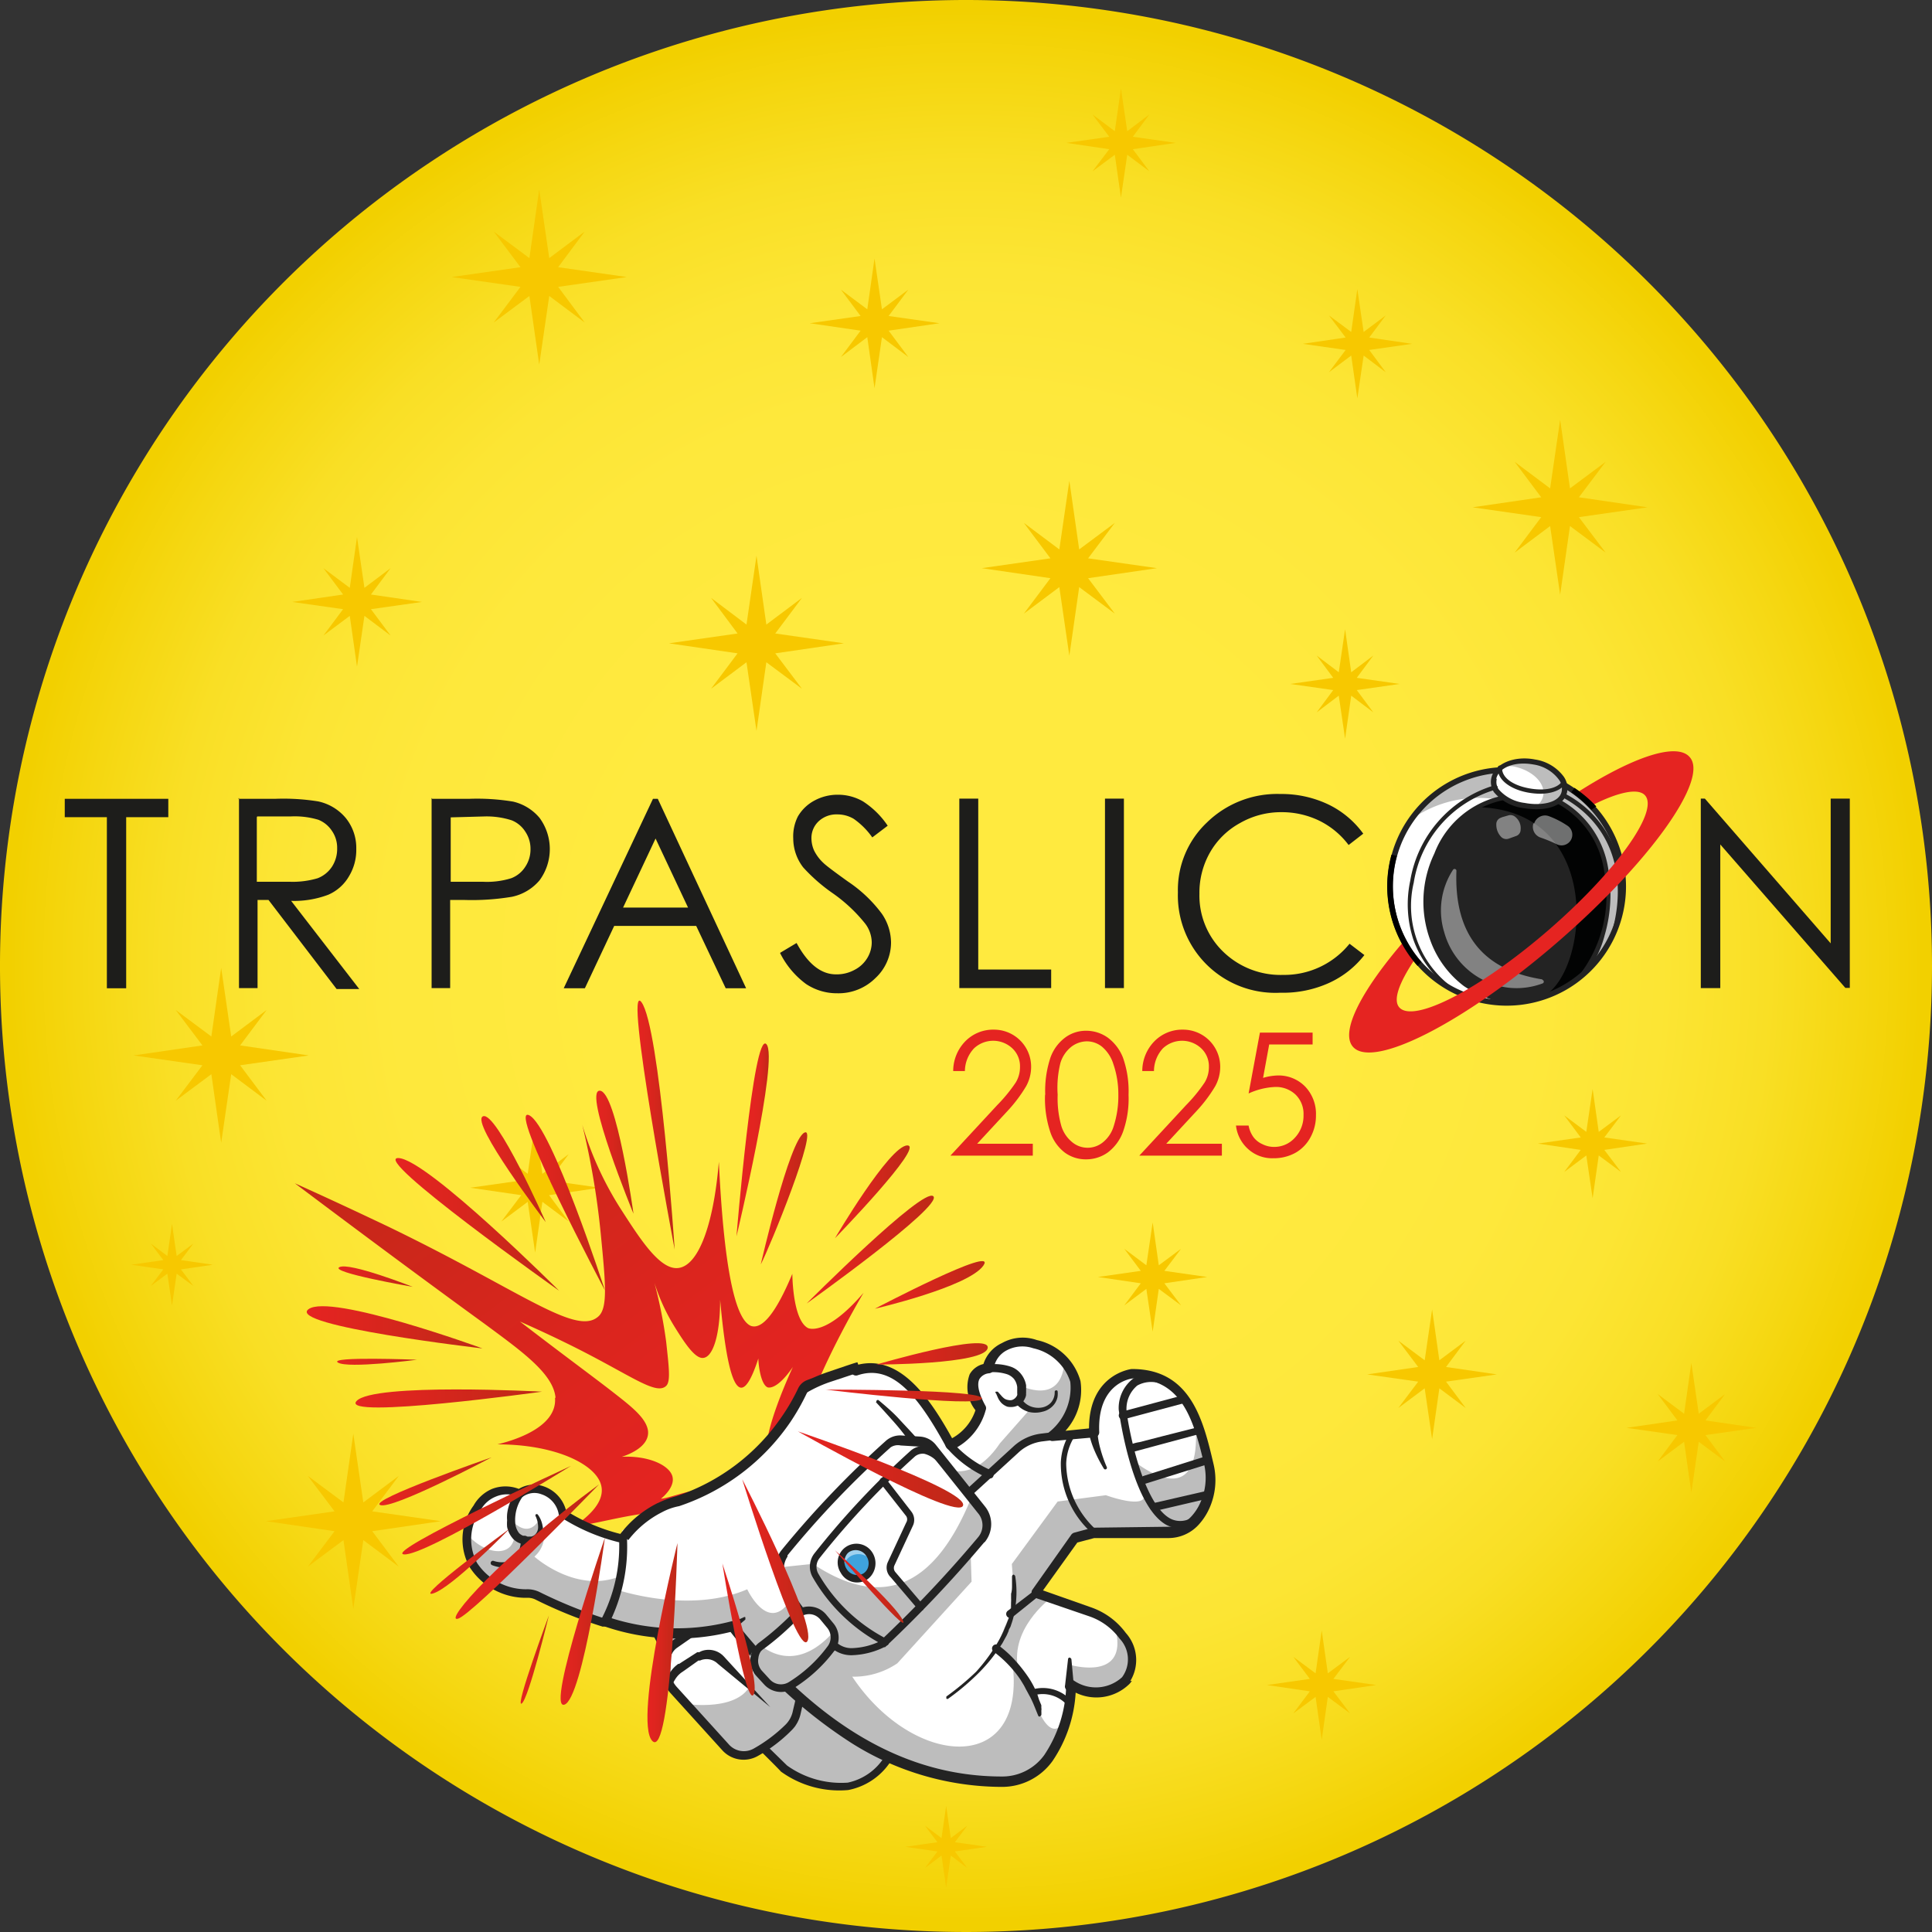 <svg xmlns="http://www.w3.org/2000/svg" xmlns:xlink="http://www.w3.org/1999/xlink" viewBox="0 0 104.12 104.12"><rect x="0" y="0" width="104.12" height="104.12" fill="#333333" stroke="none"/><defs><style>.cls-1,.cls-3{fill-rule:evenodd;}.cls-1{fill:url(#radial-gradient);}.cls-2{fill:#f7c800;}.cls-3,.cls-4{fill:#1d1d1b;}.cls-5{fill:#fff;}.cls-6{opacity:0.3;}.cls-7{fill:#232323;}.cls-8{fill:#020303;}.cls-9{opacity:0.43;}.cls-10{fill:#e52421;}.cls-11{fill:url(#linear-gradient);}.cls-12{fill:#3fa3dc;}.cls-13{opacity:0.5;}.cls-14{fill:url(#linear-gradient-2);}.cls-15{fill:url(#linear-gradient-3);}.cls-16{fill:url(#linear-gradient-4);}.cls-17{fill:url(#linear-gradient-5);}.cls-18{fill:url(#linear-gradient-6);}.cls-19{fill:url(#linear-gradient-7);}.cls-20{fill:url(#linear-gradient-8);}.cls-21{fill:url(#linear-gradient-9);}.cls-22{fill:url(#linear-gradient-10);}.cls-23{fill:url(#linear-gradient-11);}.cls-24{fill:url(#linear-gradient-12);}.cls-25{fill:url(#linear-gradient-13);}.cls-26{fill:url(#linear-gradient-14);}.cls-27{fill:url(#linear-gradient-15);}.cls-28{fill:url(#linear-gradient-16);}.cls-29{fill:url(#linear-gradient-17);}.cls-30{fill:url(#linear-gradient-18);}.cls-31{fill:url(#linear-gradient-19);}.cls-32{fill:url(#linear-gradient-20);}.cls-33{fill:url(#linear-gradient-21);}.cls-34{fill:url(#linear-gradient-22);}.cls-35{fill:url(#linear-gradient-23);}.cls-36{fill:url(#linear-gradient-24);}.cls-37{fill:url(#linear-gradient-25);}.cls-38{fill:url(#linear-gradient-26);}.cls-39{fill:url(#linear-gradient-27);}.cls-40{fill:url(#linear-gradient-28);}</style><radialGradient id="radial-gradient" cx="52.06" cy="53.92" r="52.06" gradientTransform="matrix(1, 0, 0, -1, 0, 105.98)" gradientUnits="userSpaceOnUse"><stop offset="0.37" stop-color="#ffea3f"/><stop offset="0.59" stop-color="#fee83c"/><stop offset="0.72" stop-color="#fce534"/><stop offset="0.83" stop-color="#f9df25"/><stop offset="0.92" stop-color="#f5d711"/><stop offset="0.99" stop-color="#f2d000"/></radialGradient><linearGradient id="linear-gradient" x1="40.19" y1="27.2" x2="21.85" y2="51.78" gradientTransform="matrix(1, 0, 0, -1, 0, 105.98)" gradientUnits="userSpaceOnUse"><stop offset="0" stop-color="#e52421"/><stop offset="0.34" stop-color="#db251e"/><stop offset="0.91" stop-color="#c12818"/><stop offset="1" stop-color="#bd2917"/></linearGradient><linearGradient id="linear-gradient-2" x1="34.9" y1="17.46" x2="36.51" y2="17.46" xlink:href="#linear-gradient"/><linearGradient id="linear-gradient-3" x1="21.31" y1="40" x2="30.13" y2="40" xlink:href="#linear-gradient"/><linearGradient id="linear-gradient-4" x1="28.33" y1="41.17" x2="32.6" y2="41.17" xlink:href="#linear-gradient"/><linearGradient id="linear-gradient-5" x1="34.35" y1="45.35" x2="36.36" y2="45.35" xlink:href="#linear-gradient"/><linearGradient id="linear-gradient-6" x1="39.69" y1="44.55" x2="41.43" y2="44.55" gradientTransform="matrix(1, 0, 0, -1, 0, 105.98)" gradientUnits="userSpaceOnUse"><stop offset="0" stop-color="#e52421"/><stop offset="0.54" stop-color="#e32420"/><stop offset="0.74" stop-color="#dc251e"/><stop offset="0.87" stop-color="#d0261b"/><stop offset="0.99" stop-color="#bf2817"/><stop offset="1" stop-color="#bd2917"/></linearGradient><linearGradient id="linear-gradient-7" x1="44.5" y1="30.78" x2="52.92" y2="30.78" xlink:href="#linear-gradient"/><linearGradient id="linear-gradient-8" x1="43.01" y1="26.76" x2="51.93" y2="26.76" xlink:href="#linear-gradient"/><linearGradient id="linear-gradient-9" x1="40" y1="21.87" x2="43.56" y2="21.87" xlink:href="#linear-gradient"/><linearGradient id="linear-gradient-10" x1="45.04" y1="20.48" x2="48.73" y2="20.48" xlink:href="#linear-gradient"/><linearGradient id="linear-gradient-11" x1="38.93" y1="18.17" x2="40.67" y2="18.17" xlink:href="#linear-gradient"/><linearGradient id="linear-gradient-12" x1="30.21" y1="18.62" x2="32.6" y2="18.62" xlink:href="#linear-gradient"/><linearGradient id="linear-gradient-13" x1="28.06" y1="16.54" x2="29.58" y2="16.54" xlink:href="#linear-gradient"/><linearGradient id="linear-gradient-14" x1="24.55" y1="22.32" x2="32.28" y2="22.32" xlink:href="#linear-gradient"/><linearGradient id="linear-gradient-15" x1="21.67" y1="24.6" x2="30.77" y2="24.6" xlink:href="#linear-gradient"/><linearGradient id="linear-gradient-16" x1="23.2" y1="21.85" x2="27.47" y2="21.85" xlink:href="#linear-gradient"/><linearGradient id="linear-gradient-17" x1="16.53" y1="34.46" x2="26" y2="34.46" xlink:href="#linear-gradient"/><linearGradient id="linear-gradient-18" x1="19.16" y1="30.59" x2="29.21" y2="30.59" xlink:href="#linear-gradient"/><linearGradient id="linear-gradient-19" x1="25.95" y1="42.98" x2="29.41" y2="42.98" xlink:href="#linear-gradient"/><linearGradient id="linear-gradient-20" x1="32.13" y1="43.89" x2="34.14" y2="43.89" xlink:href="#linear-gradient"/><linearGradient id="linear-gradient-21" x1="47.15" y1="36.74" x2="53.01" y2="36.74" xlink:href="#linear-gradient"/><linearGradient id="linear-gradient-22" x1="43.47" y1="38.64" x2="50.33" y2="38.64" xlink:href="#linear-gradient"/><linearGradient id="linear-gradient-23" x1="20.39" y1="26.15" x2="26.49" y2="26.15" xlink:href="#linear-gradient"/><linearGradient id="linear-gradient-24" x1="18.16" y1="32.59" x2="22.47" y2="32.59" xlink:href="#linear-gradient"/><linearGradient id="linear-gradient-25" x1="18.25" y1="37.18" x2="22.24" y2="37.18" xlink:href="#linear-gradient"/><linearGradient id="linear-gradient-26" x1="47.23" y1="33.02" x2="53.26" y2="33.02" xlink:href="#linear-gradient"/><linearGradient id="linear-gradient-27" x1="44.99" y1="41.76" x2="49.02" y2="41.76" xlink:href="#linear-gradient"/><linearGradient id="linear-gradient-28" x1="41" y1="41.4" x2="43.5" y2="41.4" xlink:href="#linear-gradient"/></defs><title>Asset 1</title><g id="Layer_2" data-name="Layer 2"><g id="Layer_1-2" data-name="Layer 1"><path class="cls-1" d="M52.06,0a52.06,52.06,0,1,0,52.06,52.06A52.06,52.06,0,0,0,52.06,0Z"/><polygon class="cls-2" points="12.94 56.34 14.37 54.43 12.46 55.86 11.92 52.16 11.39 55.86 9.47 54.43 10.91 56.34 7.2 56.88 10.91 57.41 9.47 59.32 11.39 57.89 11.92 61.59 12.46 57.89 14.37 59.32 12.94 57.41 16.64 56.88 12.94 56.34"/><polygon class="cls-2" points="58.64 30.09 60.08 28.18 58.16 29.61 57.63 25.91 57.09 29.61 55.18 28.18 56.61 30.09 52.91 30.62 56.61 31.16 55.18 33.07 57.09 31.64 57.63 35.34 58.16 31.64 60.08 33.07 58.64 31.16 62.35 30.62 58.64 30.09"/><polygon class="cls-2" points="19.99 32.04 21.05 30.62 19.64 31.68 19.24 28.94 18.85 31.68 17.43 30.62 18.49 32.04 15.75 32.44 18.49 32.83 17.43 34.25 18.85 33.19 19.24 35.93 19.64 33.19 21.05 34.25 19.99 32.83 22.74 32.44 19.99 32.04"/><polygon class="cls-2" points="47.89 17.03 48.95 15.61 47.53 16.67 47.13 13.93 46.74 16.67 45.32 15.61 46.38 17.03 43.64 17.42 46.38 17.82 45.32 19.24 46.74 18.17 47.13 20.92 47.53 18.17 48.95 19.24 47.89 17.82 50.63 17.42 47.89 17.03"/><polygon class="cls-2" points="91.91 76.55 92.97 75.13 91.55 76.19 91.15 73.45 90.76 76.19 89.34 75.13 90.4 76.55 87.66 76.95 90.4 77.34 89.34 78.76 90.76 77.7 91.15 80.44 91.55 77.7 92.97 78.76 91.91 77.34 94.65 76.95 91.91 76.55"/><polygon class="cls-2" points="29.59 63.62 30.65 62.2 29.23 63.26 28.84 60.52 28.44 63.26 27.02 62.2 28.09 63.62 25.34 64.01 28.09 64.41 27.02 65.83 28.44 64.77 28.84 67.51 29.23 64.77 30.65 65.83 29.59 64.41 32.33 64.01 29.59 63.62"/><polygon class="cls-2" points="51.46 99.28 52.13 98.39 51.24 99.06 50.99 97.33 50.74 99.06 49.85 98.39 50.52 99.28 48.79 99.53 50.52 99.78 49.85 100.67 50.74 100 50.99 101.73 51.24 100 52.13 100.67 51.46 99.78 53.19 99.53 51.46 99.28"/><polygon class="cls-2" points="9.75 67.91 10.42 67.02 9.52 67.69 9.27 65.96 9.02 67.69 8.13 67.02 8.8 67.91 7.07 68.16 8.8 68.41 8.13 69.3 9.02 68.64 9.27 70.36 9.52 68.64 10.42 69.3 9.75 68.41 11.47 68.16 9.75 67.91"/><polygon class="cls-2" points="77.93 73.67 78.99 72.25 77.57 73.31 77.18 70.57 76.78 73.31 75.36 72.25 76.43 73.67 73.68 74.07 76.43 74.46 75.36 75.88 76.78 74.82 77.18 77.56 77.57 74.82 78.99 75.88 77.93 74.46 80.67 74.07 77.93 73.67"/><polygon class="cls-2" points="30.08 14.4 31.51 12.48 29.6 13.91 29.06 10.21 28.53 13.91 26.61 12.48 28.05 14.4 24.34 14.93 28.05 15.46 26.61 17.38 28.53 15.95 29.06 19.65 29.6 15.95 31.51 17.38 30.08 15.46 33.78 14.93 30.08 14.4"/><polygon class="cls-2" points="85.09 26.8 86.53 24.89 84.61 26.32 84.08 22.62 83.54 26.32 81.63 24.89 83.06 26.8 79.36 27.34 83.06 27.87 81.63 29.78 83.54 28.35 84.08 32.05 84.61 28.35 86.53 29.78 85.09 27.87 88.79 27.34 85.09 26.8"/><polygon class="cls-2" points="20.06 81.45 21.49 79.54 19.58 80.97 19.04 77.27 18.51 80.97 16.59 79.54 18.03 81.45 14.33 81.98 18.03 82.52 16.59 84.43 18.51 83 19.04 86.7 19.58 83 21.49 84.43 20.06 82.52 23.76 81.98 20.06 81.45"/><polygon class="cls-2" points="41.78 34.14 43.22 32.22 41.3 33.66 40.77 29.95 40.23 33.66 38.32 32.22 39.75 34.14 36.05 34.67 39.75 35.21 38.32 37.12 40.23 35.69 40.77 39.39 41.3 35.69 43.22 37.12 41.78 35.21 45.48 34.67 41.78 34.14"/><polygon class="cls-2" points="71.86 90.48 72.76 89.29 71.56 90.18 71.23 87.87 70.9 90.18 69.7 89.29 70.59 90.48 68.28 90.81 70.59 91.15 69.7 92.34 70.9 91.45 71.23 93.76 71.56 91.45 72.76 92.34 71.86 91.15 74.17 90.81 71.86 90.48"/><polygon class="cls-2" points="61.05 7.37 61.94 6.17 60.75 7.07 60.41 4.76 60.08 7.07 58.88 6.17 59.78 7.37 57.47 7.7 59.78 8.04 58.88 9.23 60.08 8.34 60.41 10.65 60.75 8.34 61.94 9.23 61.05 8.04 63.36 7.7 61.05 7.37"/><polygon class="cls-2" points="62.75 68.49 63.65 67.3 62.45 68.19 62.12 65.88 61.78 68.19 60.59 67.3 61.48 68.49 59.17 68.82 61.48 69.16 60.59 70.35 61.78 69.46 62.12 71.77 62.45 69.46 63.65 70.35 62.75 69.16 65.06 68.82 62.75 68.49"/><polygon class="cls-2" points="73.79 18.19 74.68 17 73.49 17.89 73.15 15.58 72.82 17.89 71.62 17 72.52 18.19 70.21 18.53 72.52 18.86 71.62 20.06 72.82 19.16 73.15 21.47 73.49 19.16 74.68 20.06 73.79 18.86 76.1 18.53 73.79 18.19"/><polygon class="cls-2" points="73.12 36.53 74.01 35.33 72.82 36.23 72.49 33.91 72.15 36.23 70.96 35.33 71.85 36.53 69.54 36.86 71.85 37.19 70.96 38.39 72.15 37.49 72.49 39.81 72.82 37.49 74.01 38.39 73.12 37.19 75.43 36.86 73.12 36.53"/><polygon class="cls-2" points="86.46 61.3 87.36 60.11 86.16 61 85.83 58.69 85.49 61 84.3 60.11 85.19 61.3 82.88 61.63 85.19 61.97 84.3 63.16 85.49 62.27 85.83 64.58 86.16 62.27 87.36 63.16 86.46 61.97 88.77 61.63 86.46 61.3"/><g id="Trpaslicon"><polygon class="cls-3" points="3.49 44.04 3.49 43.05 9.07 43.05 9.07 44.04 6.8 44.04 6.8 53.26 5.76 53.26 5.76 44.04 3.49 44.04"/><path class="cls-3" d="M12.84,43.05h2a11.82,11.82,0,0,1,2.31.14,2.66,2.66,0,0,1,1.48.89,2.55,2.55,0,0,1,.57,1.68,2.72,2.72,0,0,1-.39,1.46,2.38,2.38,0,0,1-1.12,1,5.19,5.19,0,0,1-2,.33l3.67,4.75H18.14L14.47,48.5h-.59v4.75h-1V43h0Zm1,1h0v3.47h1.76a4.72,4.72,0,0,0,1.52-.19,1.63,1.63,0,0,0,.77-.62,1.76,1.76,0,0,0,.28-1,1.59,1.59,0,0,0-.28-.93,1.57,1.57,0,0,0-.73-.6,4.43,4.43,0,0,0-1.5-.18H13.86Z"/><path class="cls-3" d="M23.29,43.05h2a11.91,11.91,0,0,1,2.36.15,2.64,2.64,0,0,1,1.43.88,2.84,2.84,0,0,1,0,3.36,2.66,2.66,0,0,1-1.49.89,13.21,13.21,0,0,1-2.6.17h-.73v4.75h-1V43h0Zm1,1h0v3.47l1.73,0a4.4,4.4,0,0,0,1.53-.19,1.55,1.55,0,0,0,.76-.62,1.68,1.68,0,0,0,.28-.95,1.65,1.65,0,0,0-.28-.94,1.55,1.55,0,0,0-.73-.61A4.4,4.4,0,0,0,26.11,44Z"/><path class="cls-3" d="M35.45,43.05l4.76,10.21h-1.1L37.52,49.9H33.1l-1.58,3.36H30.38l4.81-10.21Zm-.12,2.14h0l-1.75,3.72h3.5Z"/><path class="cls-3" d="M42.06,51.34l.87-.52c.61,1.13,1.32,1.69,2.12,1.69a2,2,0,0,0,1-.24,1.71,1.71,0,0,0,.69-.64,1.63,1.63,0,0,0,.24-.85,1.71,1.71,0,0,0-.35-1,8.39,8.39,0,0,0-1.75-1.64,9.29,9.29,0,0,1-1.59-1.39,2.55,2.55,0,0,1-.54-1.56A2.38,2.38,0,0,1,43,44a2.26,2.26,0,0,1,.9-.86,2.61,2.61,0,0,1,1.26-.31,2.68,2.68,0,0,1,1.35.36,4.63,4.63,0,0,1,1.33,1.31l-.83.63a4.09,4.09,0,0,0-1-1,1.72,1.72,0,0,0-.89-.24,1.4,1.4,0,0,0-1,.37,1.23,1.23,0,0,0-.39.92,1.65,1.65,0,0,0,.14.65,2.31,2.31,0,0,0,.51.68c.13.13.58.47,1.32,1a7.36,7.36,0,0,1,1.83,1.74,2.79,2.79,0,0,1,.49,1.53,2.62,2.62,0,0,1-.84,1.93,2.82,2.82,0,0,1-2.05.82,3,3,0,0,1-1.69-.5,4.63,4.63,0,0,1-1.4-1.67Z"/><polygon class="cls-3" points="51.7 43.04 52.72 43.04 52.72 52.25 56.65 52.25 56.65 53.25 51.7 53.25 51.7 43.04"/><rect class="cls-4" x="59.55" y="43.04" width="1.02" height="10.21"/><path class="cls-3" d="M73.48,44.92l-.8.62a4.4,4.4,0,0,0-1.6-1.32,4.63,4.63,0,0,0-2-.45,4.44,4.44,0,0,0-2.26.59,4.15,4.15,0,0,0-1.61,1.58,4.38,4.38,0,0,0-.57,2.23,4.2,4.2,0,0,0,1.28,3.12,4.44,4.44,0,0,0,3.23,1.25,4.52,4.52,0,0,0,3.58-1.68l.8.61a5.08,5.08,0,0,1-1.9,1.5A6,6,0,0,1,69,53.5a5.25,5.25,0,0,1-5.52-5.41,5,5,0,0,1,1.57-3.77A5.42,5.42,0,0,1,69,42.79a5.88,5.88,0,0,1,2.58.56,5,5,0,0,1,1.89,1.58Z"/><polygon class="cls-3" points="91.66 53.25 91.66 43.04 91.88 43.04 98.66 50.84 98.66 43.04 99.69 43.04 99.69 53.24 99.45 53.24 92.71 45.51 92.71 53.25 91.66 53.25"/><circle class="cls-5" cx="81.2" cy="47.77" r="6.28"/><g class="cls-6"><path class="cls-7" d="M82.87,41.71a6.28,6.28,0,0,1,2,11.12,6.13,6.13,0,0,0,.88-1.9A6.28,6.28,0,0,0,76,44.2,6.28,6.28,0,0,1,82.87,41.71Z"/></g><path class="cls-7" d="M83.93,43.19c3.67,1.87,3.15,7.36,1.27,9.42a3.7,3.7,0,0,1-1.66.94,15.6,15.6,0,0,1-1.68.46,5.08,5.08,0,0,1-4.69-3.43,5.82,5.82,0,0,1,.23-4.52,5.55,5.55,0,0,1,2.21-2.57A4.15,4.15,0,0,1,81.06,43l2.88.19Z"/><path class="cls-8" d="M83.93,43.19c3.67,1.87,3.15,7.36,1.27,9.42a3.7,3.7,0,0,1-1.66.94c-.11-.1-.32.11-.32.11,2.39-1.32,3.27-10-3.61-10.16A4.15,4.15,0,0,1,81.06,43l2.88.19Z"/><path class="cls-7" d="M87.4,49.47a6.43,6.43,0,1,1-4.49-7.9A6.43,6.43,0,0,1,87.4,49.47ZM75.29,46.14a6.13,6.13,0,1,0,7.53-4.28,6.14,6.14,0,0,0-7.53,4.28Z"/><path class="cls-7" d="M86.49,50.36a5.72,5.72,0,0,1-1.2,2.33.11.11,0,0,1-.16-.16,7,7,0,0,0,1.32-5.59,4.92,4.92,0,0,0-2.53-3.64l-2.84-.19a4.73,4.73,0,0,0-3.56,3,5.7,5.7,0,0,0-.22,4.43,5,5,0,0,0,4.59,3.36.12.12,0,1,1,0,.24,5.9,5.9,0,0,1-3-1,5.36,5.36,0,0,1-1.81-2.47A6,6,0,0,1,77.3,46a5,5,0,0,1,3.75-3.13h0l2.88.19H84a5.14,5.14,0,0,1,2.68,3.81,7.93,7.93,0,0,1-.18,3.46Z"/><path class="cls-5" d="M82.69,41.06c1,.2,1.77.92,1.62,1.61s-1.13.93-2.18.73-1.78-.75-1.62-1.45S81.64,40.86,82.69,41.06Z"/><g class="cls-6"><path class="cls-7" d="M82.69,41.06c1,.2,1.77.92,1.62,1.61s-.77.81-1.56.79a.84.84,0,0,0,.41-.55c.16-.69-.57-1.41-1.62-1.61a2.38,2.38,0,0,0-.45,0,2.46,2.46,0,0,1,1.6-.2Z"/></g><path class="cls-7" d="M84.44,42.75c-.19.7-1.14,1-2.34.8a2.46,2.46,0,0,1-1.59-.86,1,1,0,0,1-.14-.76c.17-.77,1.23-1.22,2.35-1h0a2.36,2.36,0,0,1,1.55.92,1.1,1.1,0,0,1,.18.86.06.06,0,0,1,0,0ZM80.66,42v0a.7.7,0,0,0,.1.53,2.17,2.17,0,0,0,1.4.74c.89.17,1.87,0,2-.61A.8.8,0,0,0,84,42a2.09,2.09,0,0,0-1.36-.8c-1-.18-1.84.15-2,.75Z"/><path class="cls-7" d="M84.38,42.2a0,0,0,0,1,0,0c-.28.49-1.09.69-2.05.51s-1.63-.7-1.61-1.3a.12.12,0,1,1,.23,0c0,.48.54.9,1.43,1.07s1.59,0,1.82-.4a.11.11,0,0,1,.15,0,.11.11,0,0,1,0,.13Z"/><g class="cls-9"><path class="cls-5" d="M83.11,52.78c-3.14-.5-4.75-2.38-4.62-5.85a.1.1,0,0,0-.18-.06,4,4,0,0,0-.48,3.36,4.11,4.11,0,0,0,3.47,3A4,4,0,0,0,83.13,53a.1.1,0,0,0,0-.19Z"/></g><g class="cls-9"><path class="cls-5" d="M80.92,44.05l.38-.11a.39.39,0,0,1,.33.06.78.78,0,0,1,.32.72.36.36,0,0,1-.26.34l-.39.14a.39.39,0,0,1-.42-.12.94.94,0,0,1-.24-.66.36.36,0,0,1,.28-.36Z"/></g><g class="cls-9"><path class="cls-5" d="M82.68,44.38h0a.61.61,0,0,1,.78-.4,4.77,4.77,0,0,1,1,.51.58.58,0,0,1,.21.76h0a.58.58,0,0,1-.77.25,8,8,0,0,0-.87-.36.61.61,0,0,1-.39-.77Z"/></g><path class="cls-7" d="M78.51,53.42s0,0,0,0a.13.13,0,0,1-.18,0,5.63,5.63,0,0,1-2.16-2.78A6.1,6.1,0,0,1,76,47.47a6.47,6.47,0,0,1,4.55-5.15.13.13,0,1,1,0,.25,6.23,6.23,0,0,0-4.36,5,5.43,5.43,0,0,0,2.25,5.76.13.13,0,0,1,0,.14Z"/><path class="cls-7" d="M87.13,50.16a.11.11,0,1,1-.22-.06c.82-3.13-.2-5.8-2.72-7.14a.12.12,0,0,1,.11-.21,5.65,5.65,0,0,1,2.72,3,7.15,7.15,0,0,1,.12,4.36h0Z"/><path class="cls-10" d="M85.9,43.35c1.33-.66,2.4-.9,2.76-.48.75.87-1.6,4.14-5.25,7.29s-7.23,5-8,4.13c-.35-.4,0-1.32.77-2.49-.21-.44-.49-1.11-.49-1.11-2.31,2.67-3.48,4.91-2.78,5.72,1.06,1.23,6-1.29,11-5.61s8.21-8.82,7.15-10c-.7-.81-3.08,0-6.06,1.91A9.1,9.1,0,0,0,85.9,43.35Z"/><path d="M85.76,43.64a6.08,6.08,0,0,0-1.08-.94l.17-.24a6.52,6.52,0,0,1,1.18,1ZM75.28,46.13a6.18,6.18,0,0,0,1.32,5.71l-.2.22a6.44,6.44,0,0,1-1.41-6"/></g><path class="cls-10" d="M52,57.72h-.63a2.3,2.3,0,0,1,.65-1.6,2.1,2.1,0,0,1,1.55-.63,2,2,0,0,1,2,2,2.16,2.16,0,0,1-.27,1.05,7.82,7.82,0,0,1-1,1.33l-1.64,1.77h3v.64H51.22l2.52-2.72a8.53,8.53,0,0,0,1-1.22,1.59,1.59,0,0,0,.23-.84,1.32,1.32,0,0,0-.41-1,1.51,1.51,0,0,0-2.07,0A1.82,1.82,0,0,0,52,57.72Z"/><path class="cls-10" d="M56.33,59a5.68,5.68,0,0,1,.28-2,2.31,2.31,0,0,1,.79-1.08,1.87,1.87,0,0,1,1.14-.37,2,2,0,0,1,1.16.37A2.45,2.45,0,0,1,60.52,57a5.41,5.41,0,0,1,.3,2,5.35,5.35,0,0,1-.3,2,2.45,2.45,0,0,1-.82,1.11,2,2,0,0,1-1.17.37,1.91,1.91,0,0,1-1.14-.36A2.31,2.31,0,0,1,56.6,61a5.68,5.68,0,0,1-.28-2ZM57,59a5.49,5.49,0,0,0,.2,1.69,1.8,1.8,0,0,0,.59.87,1.3,1.3,0,0,0,1.65,0,1.76,1.76,0,0,0,.58-.87,5.3,5.3,0,0,0,.25-1.7A5,5,0,0,0,60,57.34a2,2,0,0,0-.61-.93,1.31,1.31,0,0,0-.82-.29,1.4,1.4,0,0,0-.83.29,1.77,1.77,0,0,0-.59.87A5.54,5.54,0,0,0,57,59Z"/><path class="cls-10" d="M62.19,57.72h-.63a2.3,2.3,0,0,1,.65-1.6,2.1,2.1,0,0,1,1.55-.63,2,2,0,0,1,2,2,2.16,2.16,0,0,1-.27,1.05,7.82,7.82,0,0,1-1,1.33l-1.64,1.77h3v.64H61.4l2.52-2.72a8.53,8.53,0,0,0,1-1.22,1.59,1.59,0,0,0,.23-.84,1.32,1.32,0,0,0-.41-1,1.51,1.51,0,0,0-2.07,0A1.82,1.82,0,0,0,62.19,57.72Z"/><path class="cls-10" d="M70.74,55.66v.63H68.4l-.33,1.8a3,3,0,0,1,.78-.13,2,2,0,0,1,1.49.6,2.13,2.13,0,0,1,.58,1.55,2.42,2.42,0,0,1-.3,1.19,2.09,2.09,0,0,1-.81.83,2.41,2.41,0,0,1-1.19.29,1.92,1.92,0,0,1-1.35-.49,2,2,0,0,1-.66-1.27h.68a1.53,1.53,0,0,0,.26.62,1.21,1.21,0,0,0,.48.38,1.39,1.39,0,0,0,.63.15,1.49,1.49,0,0,0,1.12-.49,1.73,1.73,0,0,0,.47-1.23A1.45,1.45,0,0,0,69.83,59a1.53,1.53,0,0,0-1.13-.42,3.8,3.8,0,0,0-1.41.35l.61-3.28h2.84Z"/><path class="cls-11" d="M29.91,75.32c.15,1.71-2.57,2.39-3.1,2.52,3,0,5.18,1,5.56,2.11S31.28,82,31,82.23c1.11,0,5.34-1.45,6.27-.31l5.9-3.49c-.59-2.13,3.37-8.76,3.37-8.76-2.06,2.4-3,1.9-3,1.9-.74-.4-.83-2.38-.84-2.92-.88,2.11-1.62,3-2.22,2.81q-1.34-.52-1.74-8.85c-.29,3.54-1.19,5.92-2.43,5.72-.91-.15-1.88-1.66-2.82-3.12a17.92,17.92,0,0,1-2.11-4.59,42.31,42.31,0,0,1,1,5.91c.26,2.68.39,4-.16,4.44C31,72,28,69.52,20.89,66.09c-2.1-1-3.84-1.8-5-2.32,4.48,3.37,7.92,5.9,10.22,7.57,2,1.48,3.72,2.69,3.83,4Zm-2-4.15c.58.26,1.44.64,2.46,1.14,3.49,1.69,4.95,2.93,5.53,2.38.25-.24.15-1,0-2.39a25.59,25.59,0,0,0-.63-3.16,10.56,10.56,0,0,0,1.12,2.42c.48.77,1,1.56,1.42,1.62.6.08,1-1.22,1-3.13.27,3,.62,4.55,1.06,4.72q.44.17,1-1.56c0,.29.11,1.35.48,1.55,0,0,.46.25,1.38-1.09,0,0-1.72,3.66-1.38,4.79l-2.73,2c-.47-.59-2.45.28-3,.31.14-.11.81-.69.6-1.26s-1.3-1.07-2.71-1c.25-.08,1.53-.51,1.41-1.42C34.81,76.4,34,75.78,33,75s-2.84-2.13-5.07-3.85Z"/><path class="cls-5" d="M35.15,87.27s.11,1.35,2.05,3.16,5,4.88,5,4.88,3.51,2.63,5.64-.55a2.87,2.87,0,0,0-1.11-4.57l-7.54-3.82"/><g class="cls-6"><path class="cls-7" d="M35.15,87.27s.11,1.35,2.05,3.16,5,4.88,5,4.88,3.51,2.63,5.64-.55a2.87,2.87,0,0,0-1.11-4.57l-7.54-3.82"/></g><path class="cls-7" d="M48.05,94.93l0,0A3.43,3.43,0,0,0,48.74,92a3.49,3.49,0,0,0-1.86-2l-7.53-3.82a.23.23,0,1,0-.21.41l7.54,3.82h0a3.09,3.09,0,0,1,1.61,1.72,3,3,0,0,1-.6,2.51,3.07,3.07,0,0,1-2,1.43,5,5,0,0,1-3.27-.92c-.22-.21-3.19-3.13-5-4.87s-2-3-2-3a.23.23,0,1,0-.46,0c0,.06.14,1.46,2.12,3.31s5,4.84,5,4.88,0,0,0,0a5.37,5.37,0,0,0,3.63,1,3.52,3.52,0,0,0,2.32-1.59Z"/><path class="cls-5" d="M40.7,94.46a8.39,8.39,0,0,0,1.78-1.34,1.67,1.67,0,0,0,.45-.81c.08-.36.18-.8.15-.72l-1.63-2.92-1.23-2.2-2.95,1.58-.89.62a1,1,0,0,0-.45.79l0,.48a1.56,1.56,0,0,0,.4,1.16l.66.73h0l2.13,2.36a1.3,1.3,0,0,0,1.61.26Z"/><g class="cls-6"><path class="cls-7" d="M40.7,94.46a8.39,8.39,0,0,0,1.78-1.34,1.67,1.67,0,0,0,.45-.81c.08-.36.18-.8.15-.72l-1.63-2.92c-.73-.3-1.37-.52-1.37-.52C42.26,92.64,37,91.83,37,91.83h0l2.13,2.36a1.3,1.3,0,0,0,1.61.26Z"/></g><path class="cls-5" d="M42,90.62C45.42,94,49.29,96,53.9,96.05a3.07,3.07,0,0,0,2.5-1.27,6.51,6.51,0,0,0,1-2.1h0a9.86,9.86,0,0,0,.24-1.41l0-.44c2.19,1.2,4.34-.56,2.82-2.66a2.67,2.67,0,0,0-.31-.36,3.74,3.74,0,0,0-1.45-.92l-2.71-1-.21-.07,2.12-3,1-.27,4,0A1.93,1.93,0,0,0,64.33,82a3,3,0,0,0,.54-.82,3.39,3.39,0,0,0,.21-2.22,17.18,17.18,0,0,0-.67-2.33A3.48,3.48,0,0,0,60.92,74s-2.17.21-2,3.17l-2.24.23a3.7,3.7,0,0,0,.28-.28h0c1-1.13,1.41-2.6.44-3.69a3.86,3.86,0,0,0-1.66-1,2,2,0,0,0-1.66.14,1.55,1.55,0,0,0-.82,1.17s-1.57.1-.39,2.18a3.06,3.06,0,0,1-1.66,1.9c-1.4-2.58-2.91-4.67-5.07-4l-2.39.94-1.65,1.85-2.31,2.87L35.68,81l-2.14,1.48-1,4.79,0,.16a11.78,11.78,0,0,0,6.85.26c.38.47.76.92,1.15,1.36s1,1.08,1.49,1.57Z"/><g class="cls-6"><path class="cls-7" d="M53.91,96.05a3.07,3.07,0,0,0,2.5-1.27,6.51,6.51,0,0,0,1-2.1c-.76,1.37-1.48-.59-1.48-.59a6.12,6.12,0,0,0-1.36-2.44c.75,6.09-5.38,5.61-8.64.71a4.18,4.18,0,0,0,2.43-.72l4-4.4-.05-1.6L42,90.63c3.4,3.34,7.27,5.42,11.88,5.43Z"/></g><path class="cls-5" d="M28.37,85.87A1.29,1.29,0,0,1,29,86a25.63,25.63,0,0,0,3.62,1.46A10.81,10.81,0,0,0,33.44,85a7.5,7.5,0,0,0,.15-2,10.33,10.33,0,0,1-3.25-1.37A1.52,1.52,0,0,0,28,80.48a1.79,1.79,0,0,0-2.32.75,3.81,3.81,0,0,0-.53,1.44c-.28,2,1.78,3.24,3.19,3.18Z"/><path class="cls-7" d="M32.5,87.67a24.43,24.43,0,0,1-3.65-1.47.94.94,0,0,0-.47-.09,3.6,3.6,0,0,1-3.06-1.64,3.08,3.08,0,0,1,.2-3.33,2.08,2.08,0,0,1,1-.9,2,2,0,0,1,1.44,0,1.56,1.56,0,0,1,1.33-.14,1.87,1.87,0,0,1,1.22,1.32,10.07,10.07,0,0,0,3.1,1.29.23.23,0,0,1,.18.21,9.26,9.26,0,0,1-1,4.64l0,0a.24.24,0,0,1-.26.09Zm-2.29-5.92a.23.23,0,0,1-.1-.15,1.38,1.38,0,0,0-.93-1.07,1.06,1.06,0,0,0-1,.13.22.22,0,0,1-.24,0,1.55,1.55,0,0,0-1.23,0,1.61,1.61,0,0,0-.8.71,2.7,2.7,0,0,0-.2,2.86,3.17,3.17,0,0,0,2.65,1.42,1.49,1.49,0,0,1,.7.14,25.38,25.38,0,0,0,3.39,1.39,8.54,8.54,0,0,0,.92-4.06,10.38,10.38,0,0,1-3.16-1.36Z"/><path class="cls-7" d="M27.86,80.36a2.3,2.3,0,0,0-.53,1.24,1.93,1.93,0,0,0,0,.34,2.09,2.09,0,0,0,0,.35,1.35,1.35,0,0,0,.33.65,1,1,0,0,0,.33.22.84.84,0,0,0,.38.06.91.91,0,0,0,.69-.28.8.8,0,0,0,.18-.34,1.09,1.09,0,0,0,0-.36,1.37,1.37,0,0,0-.26-.62.08.08,0,0,0-.11,0,.09.09,0,0,0,0,.1h0a1.38,1.38,0,0,1,.13.55.57.57,0,0,1-.17.44.47.47,0,0,1-.2.1h-.12a.68.68,0,0,1-.53-.18,1,1,0,0,1-.2-.45,2,2,0,0,1,0-.54,2.14,2.14,0,0,1,.4-1h0a.21.21,0,0,0-.05-.3.22.22,0,0,0-.29,0Z"/><path class="cls-7" d="M28.07,83a1.45,1.45,0,0,1-.1.55,1.07,1.07,0,0,1-.31.44,1,1,0,0,1-.49.2,1.42,1.42,0,0,1-.57-.07h0a.12.12,0,0,0-.15.08.12.12,0,0,0,.07.15,1.86,1.86,0,0,0,.67.13,1.13,1.13,0,0,0,.67-.23,1.41,1.41,0,0,0,.45-.55,2,2,0,0,0,.17-.68.21.21,0,1,0-.41,0Z"/><g class="cls-6"><path class="cls-7" d="M28.37,85.87A1.29,1.29,0,0,1,29,86a25.63,25.63,0,0,0,3.62,1.46A10.81,10.81,0,0,0,33.44,85l-.16,0c-2.33.83-4.48-1.11-4.48-1.11a1.52,1.52,0,0,0,.27-2c-.68,1.12-1.52,0-1.52,0l.18.66c.06,1.42-1.53,1.32-2.55.14C24.9,84.74,27,85.93,28.37,85.87Z"/></g><path class="cls-7" d="M60.91,90.6a2.18,2.18,0,0,0-.24-2.6,3.92,3.92,0,0,0-1.88-1.38l-2.58-.91,1.85-2.58.91-.24,4,0a2.2,2.2,0,0,0,1.61-.7,3.29,3.29,0,0,0,.59-.89,3.71,3.71,0,0,0,.23-2.4c-.54-2.29-1.2-5.14-4.42-5.12h0s-2.29.26-2.29,3.2l-1.27.13a3.28,3.28,0,0,0,.81-2.68,3.12,3.12,0,0,0-2.35-2.21,2.28,2.28,0,0,0-1.88.16A1.87,1.87,0,0,0,53,73.51a1.16,1.16,0,0,0-.74.55A2,2,0,0,0,52.57,76a2.7,2.7,0,0,1-1.26,1.51c-1.37-2.48-3-4.61-5.26-3.91a.27.27,0,1,0,.16.52C48.09,73.49,49.47,75.2,51,78a.27.27,0,0,0,.35.12A3.31,3.31,0,0,0,53.12,76a.28.28,0,0,0,0-.22c-.37-.66-.49-1.18-.33-1.47a.68.68,0,0,1,.51-.3.27.27,0,0,0,.25-.23,1.32,1.32,0,0,1,.69-1,1.8,1.8,0,0,1,1.44-.12,2.7,2.7,0,0,1,2,1.81,3.06,3.06,0,0,1-1.15,2.72.27.27,0,0,0-.06.31.27.27,0,0,0,.27.16L59,77.46a.27.27,0,0,0,.24-.28c-.11-2.58,1.62-2.87,1.79-2.89,2.57,0,3.26,2,3.88,4.7A3.25,3.25,0,0,1,64.68,81a2.66,2.66,0,0,1-.5.75,1.72,1.72,0,0,1-1.22.53l-4,.05h-.07l-1,.27a.31.31,0,0,0-.15.1l-2.12,3a.29.29,0,0,0,0,.24.26.26,0,0,0,.17.17l2.92,1a3.38,3.38,0,0,1,1.62,1.19,1.62,1.62,0,0,1,.14,2.09,2.09,2.09,0,0,1-2.61.17.27.27,0,0,0-.4.22,7,7,0,0,1-1.18,3.8,2.79,2.79,0,0,1-2.28,1.16c-5.18,0-9.86-2.72-14.31-8.27a.27.27,0,0,0-.29-.09,11.64,11.64,0,0,1-6.68-.25.27.27,0,0,0-.2.5,12,12,0,0,0,6.85.32,25.94,25.94,0,0,0,6.54,6,15.25,15.25,0,0,0,8.09,2.35,3.35,3.35,0,0,0,2.72-1.39,7.31,7.31,0,0,0,1.25-3.69,2.54,2.54,0,0,0,2.9-.47,1.09,1.09,0,0,0,.13-.17Z"/><path class="cls-7" d="M47.18,75.54c.34.36.67.73,1,1.1s.63.76.91,1.16h0a.22.22,0,1,0,.35-.25h0c-.33-.38-.68-.74-1-1.09s-.72-.69-1.09-1a.08.08,0,0,0-.11.11Z"/><path class="cls-7" d="M56.85,77.54a.48.48,0,0,0,0-.15.22.22,0,0,0-.24-.19l-.49.06a2.68,2.68,0,0,0-1.51.7l-2.58,2.36a.21.21,0,1,0,.29.31l2.58-2.36a2.3,2.3,0,0,1,1.28-.59l.49-.06a.19.19,0,0,0,.15-.09Z"/><path class="cls-7" d="M53.54,79.53l0,0a.21.21,0,0,0-.1-.28,5.88,5.88,0,0,1-2.1-1.52A.21.21,0,1,0,51,78a6.15,6.15,0,0,0,2.26,1.66.21.21,0,0,0,.26-.07Z"/><path class="cls-7" d="M53.67,75.07l.12.28a1.11,1.11,0,0,0,.19.27.89.89,0,0,0,.31.19.93.93,0,0,0,.37,0,.87.87,0,0,0,.34-.15.71.71,0,0,0,.24-.3.6.6,0,0,0,.06-.19.38.38,0,0,1,0-.1v-.25l0-.16a1.34,1.34,0,0,0-.28-.62,1.19,1.19,0,0,0-.56-.39,2.79,2.79,0,0,0-1.24-.11.22.22,0,1,0,0,.43h0a2.42,2.42,0,0,1,1.05.09.86.86,0,0,1,.38.26.91.91,0,0,1,.17.43l0,.12v.23a.16.16,0,0,1,0,.09.48.48,0,0,1-.28.26.46.46,0,0,1-.2,0,.53.53,0,0,1-.2-.07,1,1,0,0,1-.19-.18L53.77,75h0s-.08,0-.11,0a.08.08,0,0,0,0,.09Z"/><path class="cls-7" d="M54.74,75.62a1.37,1.37,0,0,0,.66.46,1.47,1.47,0,0,0,.78,0,1.09,1.09,0,0,0,.65-.42,1,1,0,0,0,.16-.36A1.22,1.22,0,0,0,57,75a.07.07,0,0,0-.09-.07.08.08,0,0,0-.07.08h0a.84.84,0,0,1-.2.58.88.88,0,0,1-.53.27,1.13,1.13,0,0,1-.6-.08,1,1,0,0,1-.44-.37.21.21,0,0,0-.36.22,0,0,0,0,0,0,0h0Z"/><path class="cls-7" d="M64.64,82a.21.21,0,0,0-.29-.3,1.17,1.17,0,0,1-1.24.16c-1.6-.79-2.37-5.35-2.4-5.86a1.63,1.63,0,0,1,.58-1.33,1.54,1.54,0,0,1,1.18-.13.22.22,0,0,0,.27-.14.21.21,0,0,0-.14-.27,1.93,1.93,0,0,0-1.55.18,2,2,0,0,0-.76,1.66s.65,5.11,2.55,6.2A1.59,1.59,0,0,0,64.6,82l.06-.06Z"/><path class="cls-7" d="M58.68,77.21a5,5,0,0,0,.32,1,7.6,7.6,0,0,0,.49.94.09.09,0,0,0,.16-.08,7,7,0,0,1-.35-1,4.26,4.26,0,0,1-.16-1,.23.23,0,0,0-.46,0v0h0Z"/><path class="cls-7" d="M59.15,82.72a.17.17,0,0,0,0-.21,4.91,4.91,0,0,1-1.69-3.63,2.89,2.89,0,0,1,.46-1.48h0a.16.16,0,0,0,0-.22.16.16,0,0,0-.23,0,3.29,3.29,0,0,0-.52,1.64,5,5,0,0,0,1.78,3.89.17.17,0,0,0,.23,0l0,0Z"/><path class="cls-7" d="M64,75.53a.34.34,0,0,0,0-.18.22.22,0,0,0-.26-.15l-3.29.88a.21.21,0,0,0,.11.41l3.29-.88a.18.18,0,0,0,.12-.09Z"/><path class="cls-7" d="M64.81,77.24a.32.32,0,0,0,0-.17.21.21,0,0,0-.26-.15l-1.86.47-1.28.33a2,2,0,0,0-.72.25l.18.11.21,0-.21,0,.07.2,3.71-1a.16.16,0,0,0,.12-.09Z"/><path class="cls-7" d="M65.23,78.81a.19.19,0,0,0,0-.18.22.22,0,0,0-.27-.14L61.6,79.55a.22.22,0,0,0,.13.41l3.39-1.06s.09,0,.11-.08Z"/><path class="cls-7" d="M65.28,80.68a.32.32,0,0,0,0-.17.22.22,0,0,0-.26-.16L62.19,81a.22.22,0,1,0,.1.42l2.86-.67A.2.2,0,0,0,65.28,80.68Z"/><path class="cls-7" d="M54.54,84.93l0,.48c0,.16,0,.32-.05.48l0,.24a1.57,1.57,0,0,1,0,.23l0,.23,0,.12,0,.11c-.05.15-.09.3-.15.45s-.11.29-.18.44l-.09.22-.1.21-.11.21-.12.21a9.43,9.43,0,0,1-1.14,1.54A14.78,14.78,0,0,1,51,91.43h0s0,.08,0,.11a.08.08,0,0,0,.11,0A13,13,0,0,0,52.6,90.3a9,9,0,0,0,1.28-1.53l.14-.21.12-.22.12-.22.1-.23c0-.08.07-.15.1-.23l.08-.24a2.92,2.92,0,0,0,.12-.49,5.39,5.39,0,0,0,.05-2s-.05-.07-.09-.07a.08.08,0,0,0-.07.08h0Z"/><path class="cls-7" d="M56,86a.23.23,0,0,0,0-.25.22.22,0,0,0-.3,0l-1.39,1.06a.21.21,0,0,0,.26.34L56,86,56,86Z"/><path class="cls-7" d="M56.12,92.48a2.83,2.83,0,0,0,0-.29.39.39,0,0,0,0-.15l0-.14L56,91.61l-.09-.28a4.71,4.71,0,0,0-.53-1,8.08,8.08,0,0,0-.73-.91,6,6,0,0,0-.88-.78.22.22,0,0,0-.25.35h0A6.3,6.3,0,0,1,55,90.53l.14.23c.05.08.09.16.13.24s.09.16.13.24l.13.24c.17.33.29.67.43,1h0s.06.07.11,0a.09.09,0,0,0,.05-.08Z"/><path class="cls-7" d="M57.69,91.82a.17.17,0,0,0,0-.22,2.07,2.07,0,0,0-2.09-.54.16.16,0,0,0-.08.22.16.16,0,0,0,.21.08,1.75,1.75,0,0,1,1.74.49.16.16,0,0,0,.23,0h0Z"/><path class="cls-7" d="M57.87,90.83l-.13-1.42s-.05-.08-.1-.08a.09.09,0,0,0-.08.08l-.16,1.41a.24.24,0,1,0,.47.05v-.05Z"/><path class="cls-5" d="M46,89a4,4,0,0,0,1.57-.4A66.41,66.41,0,0,0,52.87,83a1.28,1.28,0,0,0,0-1.61l-.53-.66L50.26,78a.93.93,0,0,0-.68-.35l-1-.06a.93.93,0,0,0-.68.24,50.43,50.43,0,0,0-5.58,5.85,1.33,1.33,0,0,0-.3.75,1.29,1.29,0,0,0,.13.69A10.58,10.58,0,0,0,45,88.67,1.45,1.45,0,0,0,46,89Z"/><path class="cls-7" d="M53.05,83.11a67.12,67.12,0,0,1-5.35,5.66l-.05,0a4.23,4.23,0,0,1-1.66.43,1.63,1.63,0,0,1-1.18-.39,10.77,10.77,0,0,1-2.89-3.58,1.62,1.62,0,0,1,.2-1.69,52.46,52.46,0,0,1,5.61-5.88,1.16,1.16,0,0,1,.85-.3h0l1,.06a1.19,1.19,0,0,1,.85.44l2.64,3.31A1.52,1.52,0,0,1,53.15,83a1.13,1.13,0,0,1-.1.13Zm-10.71,2a10.32,10.32,0,0,0,2.77,3.43,1.2,1.2,0,0,0,.85.28,3.77,3.77,0,0,0,1.45-.36,65.7,65.7,0,0,0,5.29-5.6,1,1,0,0,0,0-1.32l-2.64-3.31a.71.71,0,0,0-.52-.27l-1-.06h0A.71.71,0,0,0,48,78a51.47,51.47,0,0,0-5.56,5.82l0,.07a1.17,1.17,0,0,0-.09,1.13Z"/><path class="cls-7" d="M47.87,88.55l0,0a.19.19,0,0,0-.13-.25,9,9,0,0,1-3.65-3.51.75.75,0,0,1,.07-.81,44.62,44.62,0,0,1,5.15-5.49.66.66,0,0,1,.51-.14,1.41,1.41,0,0,1,.76.51.2.2,0,0,0,.32-.24,1.8,1.8,0,0,0-1-.67,1,1,0,0,0-.82.23h0a44.71,44.71,0,0,0-5.2,5.55,1.16,1.16,0,0,0-.1,1.24,9.37,9.37,0,0,0,3.88,3.71.19.19,0,0,0,.23-.08Z"/><path class="cls-7" d="M49.74,86.7a.18.18,0,0,0,0-.23l-1.49-1.75a.34.34,0,0,1-.05-.35l1-2.15a.73.73,0,0,0-.08-.75L47.75,79.7a.19.19,0,1,0-.3.24l1.39,1.77a.32.32,0,0,1,0,.34l-1,2.15A.72.72,0,0,0,48,85l1.49,1.75a.19.19,0,0,0,.27,0l0,0Z"/><g class="cls-6"><path class="cls-7" d="M46,89a4,4,0,0,0,1.57-.4A66.41,66.41,0,0,0,52.87,83a1.28,1.28,0,0,0,0-1.61l-.53-.66c-2,4.9-4.85,6-8.53,3.55L42,84.47a1.29,1.29,0,0,0,.13.69A10.58,10.58,0,0,0,45,88.67,1.45,1.45,0,0,0,46,89Z"/></g><path class="cls-5" d="M42.26,91A7.54,7.54,0,0,0,45,88.5a.56.56,0,0,0,0-.65l0,0L44,87.09c-.21-.25-.48-.44-.7-.2A14,14,0,0,1,41,88.69l-.34.24a.55.55,0,0,0-.1.82l1,1.14a.56.56,0,0,0,.68.11Z"/><path class="cls-7" d="M44.94,89a8.06,8.06,0,0,1-2.2,2,1.23,1.23,0,0,1-1.55-.21l-.44-.48a1.24,1.24,0,0,1-.31-.94,1.19,1.19,0,0,1,.49-.86,15.52,15.52,0,0,0,1.78-1.56h0a1.24,1.24,0,0,1,.93-.37,1.2,1.2,0,0,1,.89.44l.38.46A1.22,1.22,0,0,1,45,88.93l0,0Zm-4.08.43a.8.8,0,0,0,.2.61l.44.48a.81.81,0,0,0,1,.14,7.54,7.54,0,0,0,2.09-1.92.8.8,0,0,0,0-1l-.38-.46a.78.78,0,0,0-.58-.29.85.85,0,0,0-.61.24h0a14.76,14.76,0,0,1-1.83,1.61A.86.86,0,0,0,41,89a.78.78,0,0,0-.13.37Z"/><g class="cls-6"><path class="cls-7" d="M42.26,91A7.54,7.54,0,0,0,45,88.5a.56.56,0,0,0,0-.65l0,0c-1.77,2.06-3.27,1.37-3.92.89l-.34.24a.55.55,0,0,0-.1.82l1,1.14a.56.56,0,0,0,.68.11Z"/></g><ellipse class="cls-12" cx="46.16" cy="84.21" rx="0.83" ry="0.89" transform="translate(-38.54 38.96) rotate(-33.16)"/><g class="cls-13"><path class="cls-5" d="M47,84.17a.86.86,0,0,0-1.18-.29.82.82,0,0,0-.36.76A.83.83,0,1,1,47,84.18Z"/></g><path class="cls-7" d="M46.75,85.11a1,1,0,0,1-1.44-.35h0A1,1,0,1,1,47,83.65a1.08,1.08,0,0,1,0,1.2A1,1,0,0,1,46.75,85.11Zm-1.12-.55h0a.67.67,0,0,0,.91.23.6.6,0,0,0,.26-.41.69.69,0,0,0-.11-.52.67.67,0,0,0-.91-.23.49.49,0,0,0-.16.16A.7.7,0,0,0,45.63,84.56Z"/><path class="cls-7" d="M39.5,87.86l.67-.58s0-.08,0-.12a.07.07,0,0,0-.09,0l-.81.36a.21.21,0,0,0,.17.39.09.09,0,0,0,.05,0Z"/><path class="cls-7" d="M42.87,93a1.81,1.81,0,0,0,.28-.65l.11-.49c.06-.27.09-.44-.11-.51a.23.23,0,0,0-.29.14.25.25,0,0,0,0,.12c0,.07-.05.24-.14.64a1.43,1.43,0,0,1-.38.69,8.08,8.08,0,0,1-1.73,1.3A1.08,1.08,0,0,1,39.27,94l-2.8-3.09a1.34,1.34,0,0,1-.34-1l0-.48a.84.84,0,0,1,.35-.62l.89-.62a.23.23,0,1,0-.26-.38l-.89.62a1.3,1.3,0,0,0-.55,1l0,.48a1.8,1.8,0,0,0,.46,1.33l2.8,3.09a1.55,1.55,0,0,0,1.9.31,8.15,8.15,0,0,0,1.82-1.38,2,2,0,0,0,.23-.27Z"/><path class="cls-7" d="M36.27,90.82v0a.09.09,0,0,1,0,0,.32.32,0,0,1,0-.09.76.76,0,0,1,.09-.18,1.31,1.31,0,0,1,.25-.32l.08-.07,0,0,0,0,.19-.13.38-.27.38-.27,0,0,0,0,.09,0a.7.7,0,0,1,.19-.06.86.86,0,0,1,.76.23L41.51,92,39,89.26a1.12,1.12,0,0,0-.94-.34,1,1,0,0,0-.25.06.67.67,0,0,0-.12.06l-.06,0-.05,0-.39.25-.39.25-.2.13,0,0-.05,0-.1.08a1.59,1.59,0,0,0-.34.39,1.71,1.71,0,0,0-.13.23l0,.12a.14.14,0,0,1,0,.06.45.45,0,0,1,0,.08h0A.22.22,0,0,0,36,91a.21.21,0,0,0,.24-.16v0Z"/><g class="cls-6"><path class="cls-7" d="M39.38,87.68c.38.47.76.92,1.15,1.36L43,86.79l-.33-.67c-1.22,2.06-2.4-.47-2.4-.47-3.18,1.37-7.1,0-7.1,0l-.59,1.58,0,.16a11.78,11.78,0,0,0,6.85.26Z"/></g><g class="cls-6"><path class="cls-7" d="M57.61,91.27l0-.44c2.19,1.2,4.34-.56,2.82-2.66a2.67,2.67,0,0,0-.31-.36h0c.7,2.87-2.5,1.9-2.5,1.9v.5l0,1.07Z"/></g><g class="cls-6"><path class="cls-7" d="M56.61,86.14s-2.33,1.72-1.69,4L53.69,88.8l.7-1.69.52-.39.87-.79"/></g><g class="cls-6"><path class="cls-7" d="M54.49,86.77l.88-.54.62-.31-.21-.07,2.12-3,1-.27,4-.05A1.93,1.93,0,0,0,64.34,82a3,3,0,0,0,.54-.82,3.39,3.39,0,0,0,.21-2.22,17.18,17.18,0,0,0-.67-2.33h0C64.87,82,61,78.65,61,78.65s.55,1.55.6,1.66c.54,1.2-2,.27-2,.27L57,80.92l-2.47,3.37.07.94-.15,1.54Z"/></g><g class="cls-6"><path class="cls-7" d="M52,80.28l.3.08,2.95-2.59,1.3-.33.37-.29h0c1-1.13,1.41-2.6.44-3.69-.22,2.34-2.39,1.2-2.39,1.2l-.25.94.68.47-1.51,1.71c-1.39,2.08-2.77,1.41-2.77,1.41l.89,1.12Z"/></g><path class="cls-7" d="M35.46,81a5.27,5.27,0,0,1,1-.37l0,0a11.14,11.14,0,0,0,5.69-4.31,10.63,10.63,0,0,0,.86-1.49.88.88,0,0,1,.48-.45l.36-.14h0a8.56,8.56,0,0,1,.8-.31c.88-.3,1.55-.53,1.56-.51l.18.51-1.57.52a6.7,6.7,0,0,0-1.32.59h0a12,12,0,0,1-.9,1.59,11.79,11.79,0,0,1-6,4.54,3.19,3.19,0,0,0-.93.33A5.34,5.34,0,0,0,33.86,83l-.43-.33a5.72,5.72,0,0,1,2-1.66Z"/><path class="cls-14" d="M36.51,83.16s-2.39,9.57-1.36,10.66S36.51,83.16,36.51,83.16Z"/><path class="cls-15" d="M30.13,69.56s-7.08-7.07-8.65-7.15S30.13,69.56,30.13,69.56Z"/><path class="cls-16" d="M32.6,69.54s-2.88-8.89-4.09-9.44S32.6,69.54,32.6,69.54Z"/><path class="cls-17" d="M36.36,67.34s-.8-12-1.79-13.33S36.36,67.34,36.36,67.34Z"/><path class="cls-18" d="M39.69,66.63S42,57,41.3,56.27,39.69,66.63,39.69,66.63Z"/><path class="cls-19" d="M44.5,74.89s8.16,1,8.41.49S44.5,74.89,44.5,74.89Z"/><path class="cls-20" d="M43,77.14s9.21,3.13,8.9,4S43,77.14,43,77.14Z"/><path class="cls-21" d="M40,79.72s4.06,7.84,3.51,8.73S40,79.72,40,79.72Z"/><path class="cls-22" d="M45,83.55s3.36,3,3.67,3.81S45,83.55,45,83.55Z"/><path class="cls-23" d="M38.93,84.26s2.13,6.36,1.68,7.07S38.93,84.26,38.93,84.26Z"/><path class="cls-24" d="M32.6,82.87s-1.18,8.71-2.19,9S32.6,82.87,32.6,82.87Z"/><path class="cls-25" d="M29.58,87.06s-1.1,4.54-1.47,4.75S29.58,87.06,29.58,87.06Z"/><path class="cls-26" d="M32.28,80s-6.84,7.06-7.61,7.24S27,83.88,32.28,80Z"/><path class="cls-27" d="M30.77,79s-7.86,4.88-9,4.77S30.77,79,30.77,79Z"/><path class="cls-28" d="M27.47,82.38s-3.15,3.23-4.15,3.5S27.47,82.38,27.47,82.38Z"/><path class="cls-29" d="M26,72.67s-8.22-3-9.38-2.11S26,72.67,26,72.67Z"/><path class="cls-30" d="M29.21,75s-9.12-.49-10,.51S29.21,75,29.21,75Z"/><path class="cls-31" d="M29.41,65.86s-2.65-6-3.38-5.7S29.41,65.86,29.41,65.86Z"/><path class="cls-32" d="M34.14,65.41s-.91-6.62-1.82-6.63S34.14,65.41,34.14,65.41Z"/><path class="cls-33" d="M47.15,70.53S52.2,69.36,53,68.2,47.15,70.53,47.15,70.53Z"/><path class="cls-34" d="M43.47,70.25S50.84,65,50.3,64.47,43.47,70.25,43.47,70.25Z"/><path class="cls-35" d="M26.49,78.54s-5.33,2.83-6,2.57S26.49,78.54,26.49,78.54Z"/><path class="cls-36" d="M22.47,73.28s-3.73.49-4.26.15S22.47,73.28,22.47,73.28Z"/><path class="cls-37" d="M22.24,69.35s-3.4-1.34-3.95-1.06S22.24,69.35,22.24,69.35Z"/><path class="cls-38" d="M47.23,73.54s5.88,0,6-.9S47.23,73.54,47.23,73.54Z"/><path class="cls-39" d="M45,66.73s4.86-5,3.9-5S45,66.73,45,66.73Z"/><path class="cls-40" d="M41,68.14s1.53-6.69,2.35-7.1S41.47,67.26,41,68.14Z"/></g></g></svg>